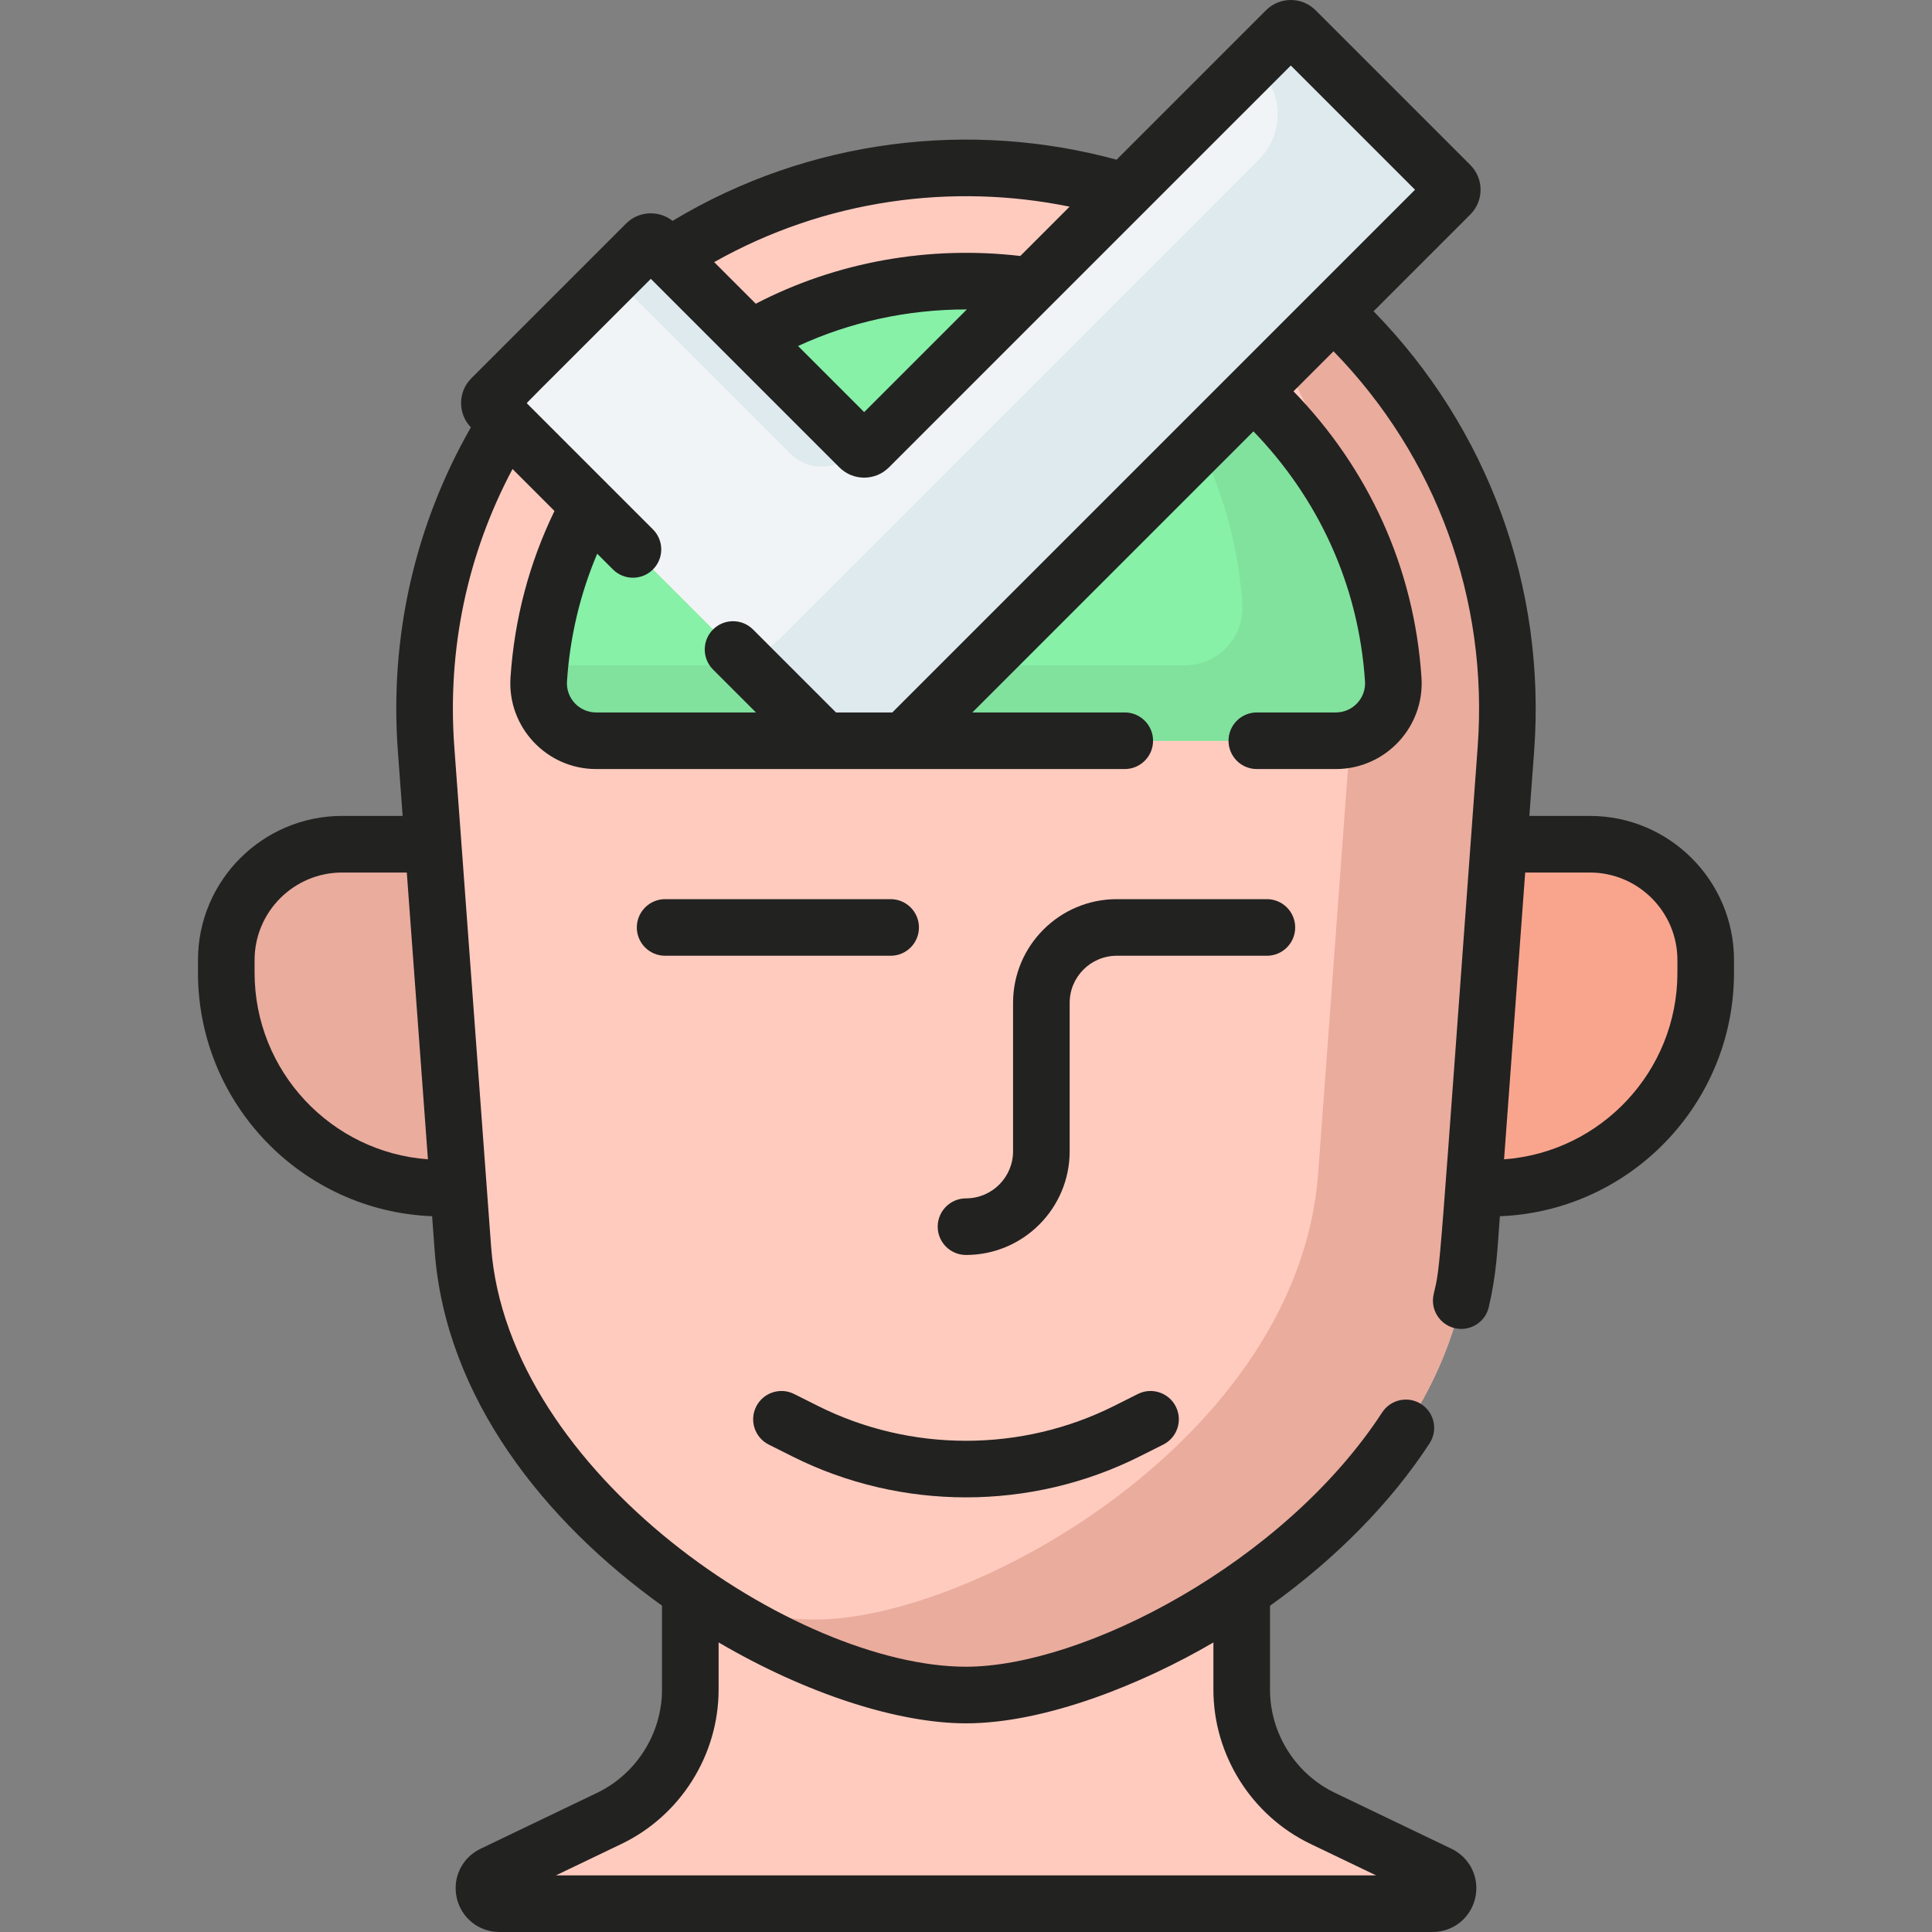 <svg id="Capa_1" enable-background="new 0 0 511.984 511.984" height="512" viewBox="0 0 511.984 511.984" width="512" xmlns="http://www.w3.org/2000/svg"><rect x="0" y="0" width="511.984" height="511.984" fill="#808080" stroke="none"/><g><path d="m394.943 314.852h-4.441l6.712-91.131h24.11c16.953 0 30.697 13.743 30.697 30.697v3.357c-.002 31.523-25.556 57.077-57.078 57.077z" fill="#f9a58e"/><path d="m117.042 314.852h4.442l-6.712-91.131h-24.11c-16.953 0-30.697 13.743-30.697 30.697v3.357c0 31.523 25.554 57.077 57.077 57.077z" fill="#eaac9d"/><path d="m329.054 447.755v-26.122c-25.613 17.521-53.899 27.554-73.062 27.554s-47.449-10.033-73.062-27.554v26.122c0 14.558-8.35 27.826-21.475 34.124l-30.88 14.817c-3.929 1.885-2.586 7.789 1.772 7.789h247.29c4.358 0 5.701-5.903 1.772-7.789l-30.88-14.817c-13.125-6.298-21.475-19.566-21.475-34.124z" fill="#ffcbbe"/><path d="m399.069 198.503c6.124-83.159-59.693-154.002-143.077-154.002s-149.202 70.843-143.077 154.002l9.755 132.456c5.143 69.833 91.235 118.227 133.323 118.227s128.18-48.394 133.322-118.227c0 0 9.755-132.456 9.754-132.456z" fill="#ffcbbe"/><path d="m299.296 51.141c39.234 28.044 63.609 75.288 59.774 127.362 0 0-9.755 132.456-9.755 132.456-5.143 69.833-91.234 118.227-133.323 118.227-8.735 0-19.366-2.085-30.774-6.013 24.997 16.567 52.179 26.012 70.773 26.012 42.088 0 128.18-48.394 133.322-118.227 0 0 9.755-132.456 9.755-132.456 5.015-68.078-38.187-127.903-99.772-147.361z" fill="#eaac9d"/><path d="m384.329 51.545c.697-.697.697-1.828 0-2.525l-41-41c-.697-.697-1.828-.697-2.526 0l-110.536 110.535c-.697.697-1.828.697-2.526 0l-54.004-54.005c-.697-.697-1.828-.697-2.526 0l-41 41c-.697.697-.697 1.828 0 2.525l88.224 88.224h21.139z" fill="#f1f4f6"/><path d="m384.329 49.019-41-41c-.697-.697-1.828-.697-2.526 0l-8.737 8.737 1.566 1.566c6.605 6.605 6.605 17.315 0 23.92l-126.583 126.584c-2.818 2.818-6.227 4.908-9.936 6.151l21.322 21.322h21.139l144.755-144.754c.697-.698.697-1.828 0-2.526z" fill="#dfeaef"/><path d="m209.397 120.21c4.609 4.609 12.081 4.609 16.69 0l1.655-1.655-54.005-54.005c-.697-.697-1.828-.697-2.526 0l-8.737 8.737z" fill="#dfeaef"/><path d="m227.742 118.555c.697.697 1.828.697 2.526 0l42.8-42.8c-5.592-.831-11.295-1.254-17.075-1.254-20.468 0-39.958 5.299-57.033 15.272z" fill="#86f1a7"/><path d="m339.119 110.736c-2.26-2.433-4.605-4.751-7.028-6.953l-92.517 92.517h114.43c8.813 0 15.797-7.456 15.213-16.249-1.716-25.8-12.12-49.964-30.098-69.315z" fill="#86f1a7"/><path d="m142.768 180.05c-.585 8.793 6.4 16.249 15.212 16.249h60.455l-62.326-62.326c-7.718 14.177-12.259 29.802-13.341 46.077z" fill="#86f1a7"/><path d="m369.217 180.05c-1.715-25.799-12.12-49.964-30.097-69.314-2.26-2.433-4.605-4.751-7.028-6.953l-14.157 14.157c6.47 13.103 10.301 27.339 11.283 42.112.585 8.793-6.4 16.249-15.213 16.249h-54.431l-19.999 20h114.43c8.812-.001 15.796-7.457 15.212-16.251z" fill="#80e29d"/><path d="m143.08 176.3c-.124 1.246-.228 2.496-.312 3.75-.585 8.793 6.4 16.249 15.212 16.249h60.455l-20-20h-55.355z" fill="#80e29d"/><g fill="#222221"><path d="m421.322 216.221h-16.037l1.264-17.168c3.205-43.517-12.24-85.567-42.553-116.57l25.637-25.637c3.631-3.633 3.627-9.502 0-13.132l-41.001-40.998c-3.621-3.621-9.512-3.621-13.133 0l-39.606 39.606c-38.318-10.461-81.195-5.753-117.659 16.207-3.642-2.885-8.964-2.646-12.326.717l-40.998 40.998c-3.618 3.615-3.602 9.398-.126 13.006-14.893 26.056-21.574 55.591-19.349 85.803l1.264 17.168h-16.037c-21.062 0-38.196 17.135-38.196 38.196v3.357c0 34.76 27.607 63.195 62.047 64.528l.678 9.207c2.868 38.949 29.218 71.746 60.24 93.987v22.258c0 11.603-6.759 22.343-17.22 27.362l-30.88 14.818c-4.912 2.357-7.499 7.714-6.29 13.027s5.858 9.023 11.307 9.023h247.291c5.449 0 10.098-3.711 11.306-9.024 1.209-5.313-1.378-10.67-6.29-13.026l-30.88-14.818c-10.461-5.019-17.22-15.76-17.22-27.362v-22.222c17.358-12.423 32.023-27.287 42.289-43.044 2.261-3.47 1.28-8.117-2.19-10.378-3.471-2.262-8.118-1.28-10.378 2.19-25.946 39.825-79.141 67.386-110.283 67.386-44.952 0-121.418-51.191-125.843-111.278-20.919-284.044 11.43 155.2-9.755-132.456-1.902-25.826 3.418-51.099 15.427-73.66l11.117 11.117c-6.707 13.819-10.623 28.642-11.653 44.144-.871 13.103 9.554 24.247 22.696 24.247h140.084c4.142 0 7.5-3.358 7.5-7.5s-3.357-7.5-7.5-7.5h-40.386l74.492-74.492c17.196 17.809 27.859 40.637 29.56 66.241.297 4.468-3.245 8.251-7.729 8.251h-20.94c-4.142 0-7.5 3.358-7.5 7.5s3.357 7.5 7.5 7.5h20.94c13.129 0 23.569-11.132 22.696-24.247-1.949-29.328-14.174-55.497-33.919-75.853l10.608-10.608c27.219 27.913 41.084 65.729 38.202 104.86-10.628 144.321-9.741 136.692-11.663 145.03-1.084 4.708 2.498 9.185 7.315 9.185 3.415 0 6.503-2.348 7.302-5.818 2.027-8.801 2.215-14.362 2.928-24.047 34.44-1.333 62.046-29.767 62.046-64.528v-3.357c.001-21.061-17.134-38.196-38.196-38.196zm-99.768 219.034v12.499c0 17.337 10.1 33.385 25.731 40.885l17.39 8.345h-217.365l17.39-8.345c15.631-7.499 25.731-23.548 25.731-40.885v-12.511c23.392 13.723 47.688 21.443 65.562 21.443 21.12 0 46.9-10.511 65.561-21.431zm-254.089-177.48v-3.357c0-12.791 10.406-23.197 23.197-23.197h17.142l5.597 75.998c-25.643-1.87-45.936-23.331-45.936-49.444zm215.983-203.008-13.067 13.068c-24.269-2.829-48.748 1.563-70.103 12.65l-11.021-11.021c29.571-16.695 63.278-21.02 94.191-14.697zm-27.233 27.234-27.21 27.21-17.519-17.518c13.766-6.354 29.009-9.718 44.729-9.692zm-105.964 98.547c.784-11.786 3.473-23.12 8.012-33.815l4.168 4.168c2.929 2.929 7.678 2.929 10.606 0 2.929-2.929 2.929-7.678 0-10.606-12.181-12.181 10.921 10.921-33.405-33.405-.118-.123-1.694 1.539 32.842-32.997 78.398 78.397 7.478 7.478 49.963 49.962 3.626 3.629 9.504 3.634 13.133.002 145.671-145.671-40.921 40.921 106.495-106.495l32.92 32.92c-16.657 16.658-124.516 124.517-138.517 138.518h-14.926l-21.981-21.981c-2.929-2.929-7.678-2.929-10.606 0-2.929 2.929-2.929 7.678 0 10.606l11.375 11.375h-42.35c-4.477 0-8.026-3.778-7.729-8.252zm294.268 77.227c0 26.112-20.292 47.574-45.936 49.444l5.597-75.998h17.142c12.791 0 23.197 10.406 23.197 23.197z"/><path d="m243.521 245.778c0-4.142-3.358-7.5-7.5-7.5h-59.763c-4.142 0-7.5 3.358-7.5 7.5s3.358 7.5 7.5 7.5h59.763c4.142 0 7.5-3.358 7.5-7.5z"/><path d="m343.227 245.778c0-4.142-3.357-7.5-7.5-7.5h-39.792c-15.147 0-27.471 12.323-27.471 27.471v39.349c0 6.877-5.595 12.471-12.471 12.471-4.142 0-7.5 3.358-7.5 7.5s3.358 7.5 7.5 7.5c15.147 0 27.471-12.323 27.471-27.471v-39.349c0-6.877 5.595-12.471 12.471-12.471h39.792c4.142 0 7.5-3.358 7.5-7.5z"/><path d="m203.725 382.82 6.277 3.149c28.795 14.446 63.179 14.448 91.981 0l6.277-3.149c3.702-1.857 5.198-6.364 3.341-10.066s-6.363-5.199-10.067-3.341l-6.277 3.149c-24.584 12.333-53.943 12.334-78.529 0l-6.277-3.149c-3.703-1.858-8.21-.361-10.066 3.341-1.858 3.702-.363 8.209 3.34 10.066z"/></g></g></svg>